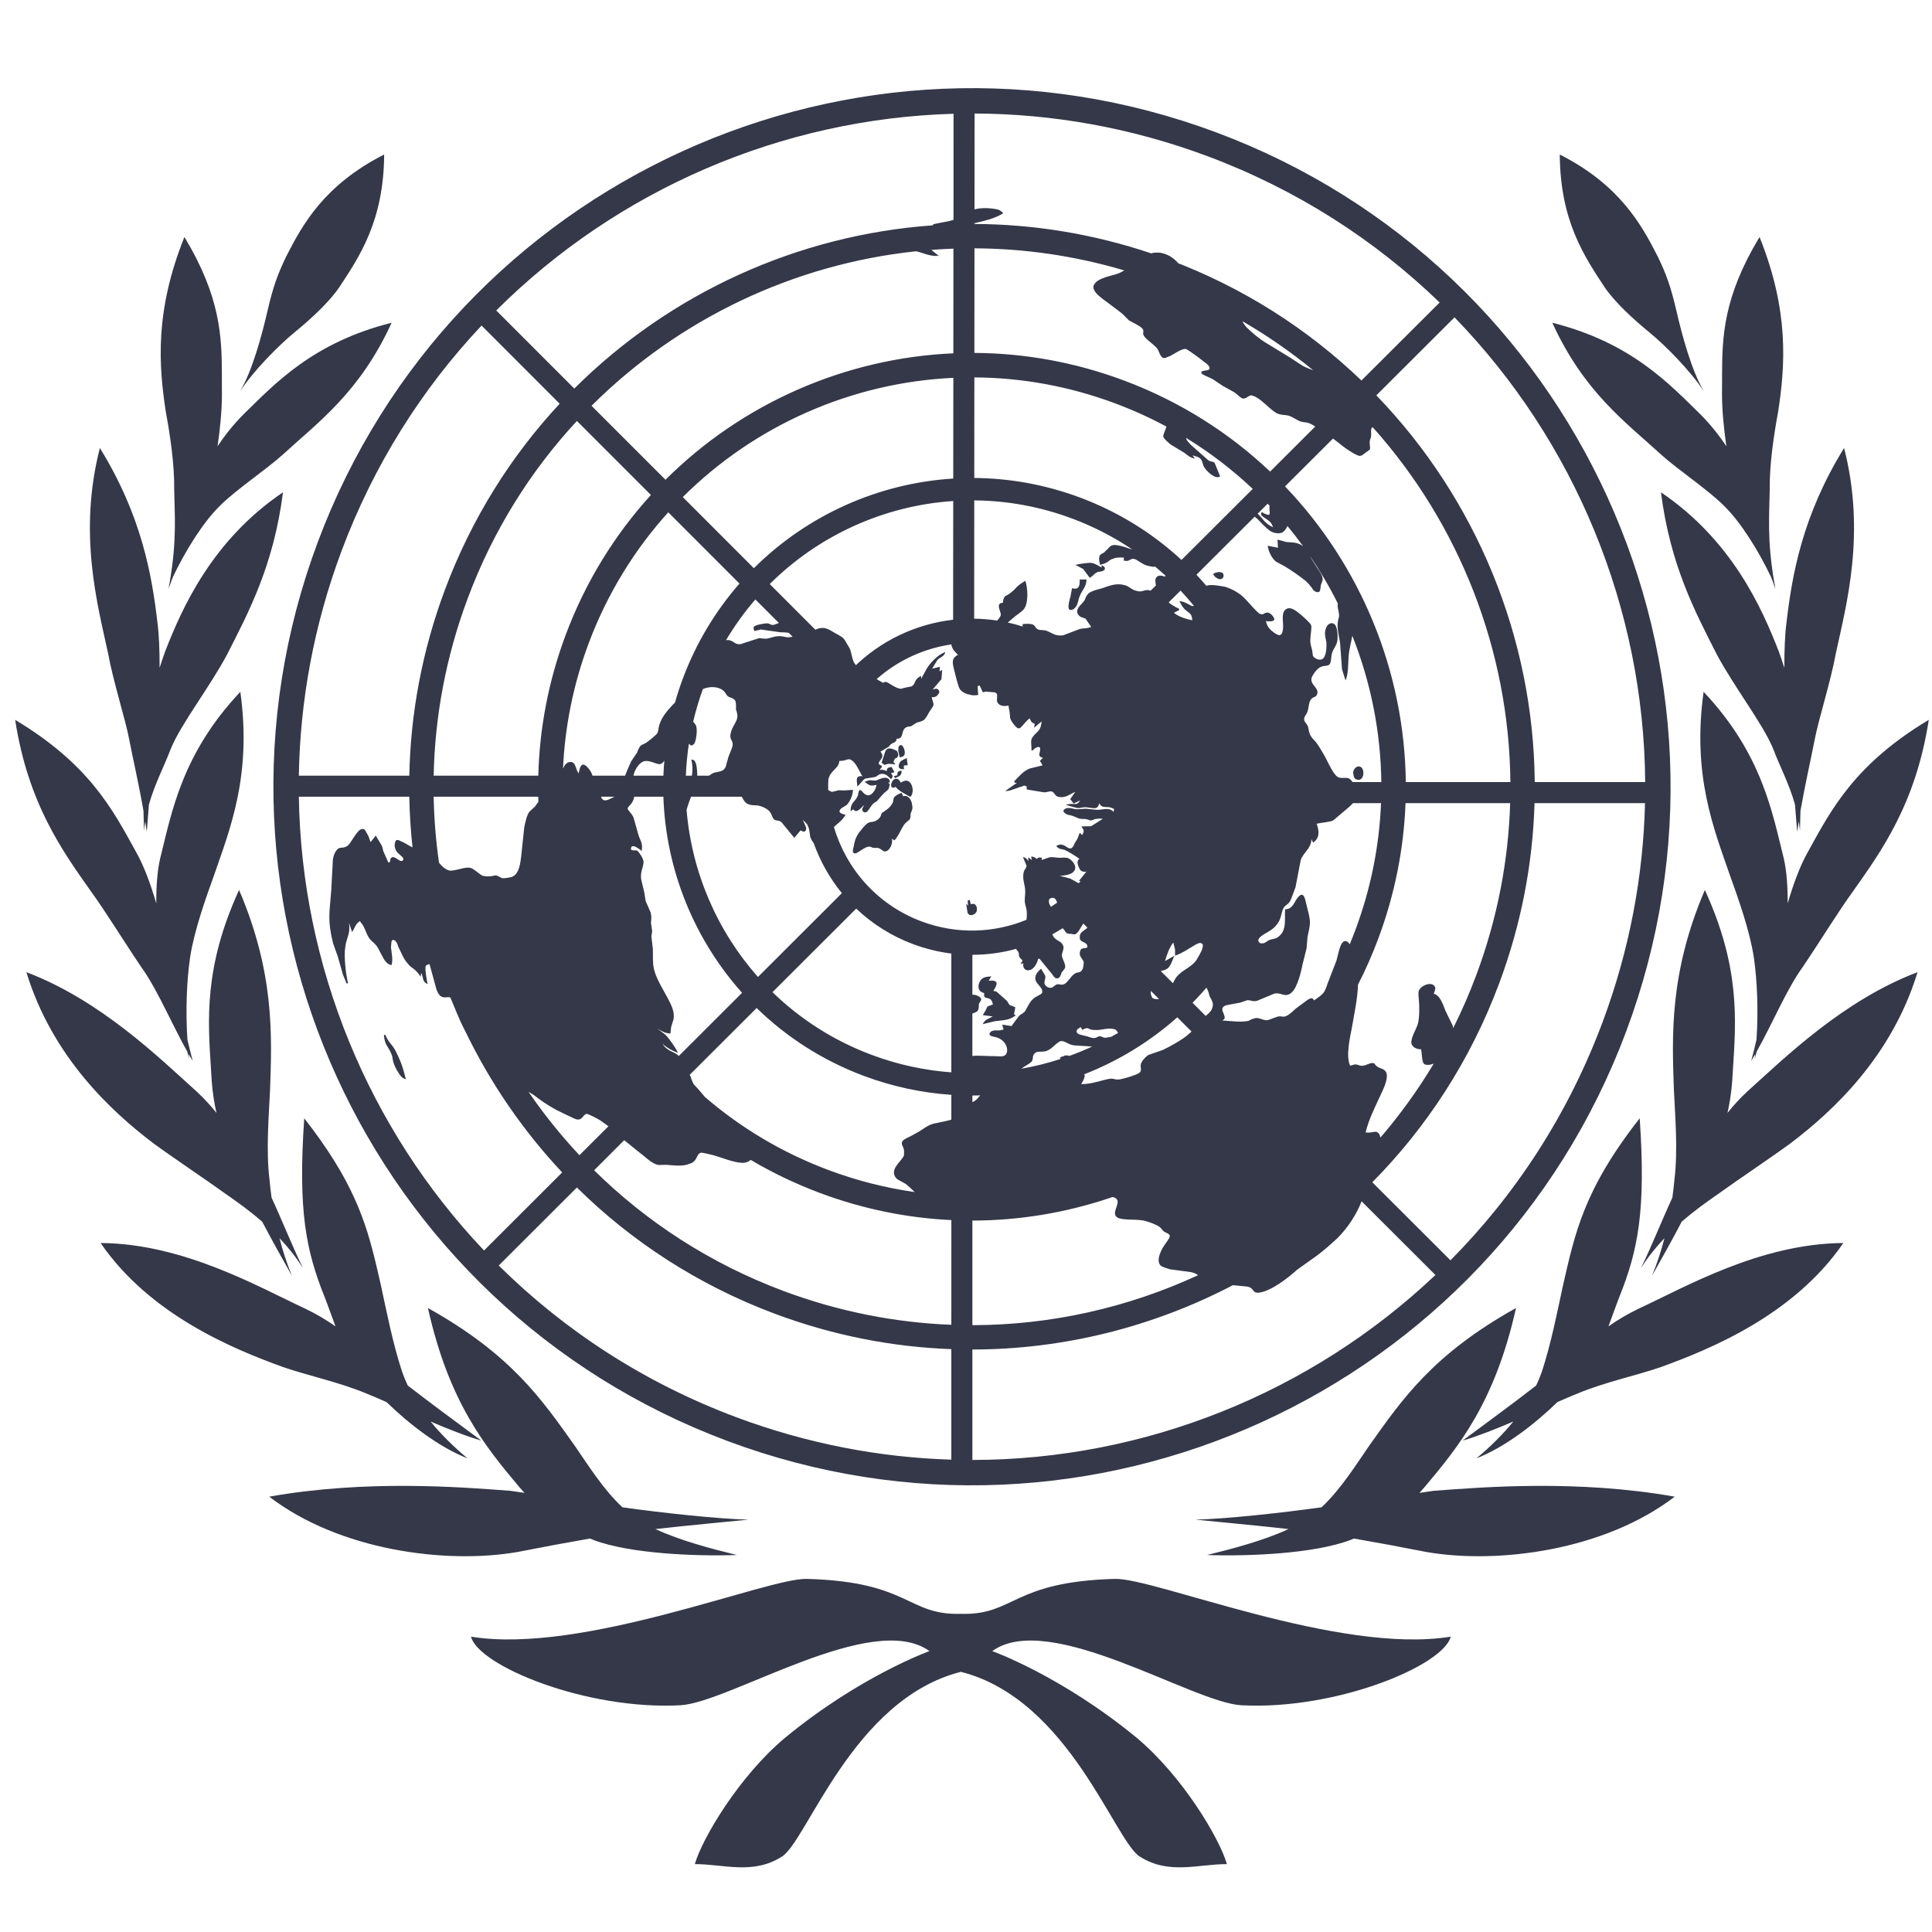 <svg xmlns="http://www.w3.org/2000/svg" xmlns:xlink="http://www.w3.org/1999/xlink" width="129px" height="129px" viewBox="0 0 129 129"><title>un-logo</title><g id="Complycube" stroke="none" stroke-width="1" fill="none" fill-rule="evenodd"><g id="Complycube---Feature" transform="translate(-216, -2406)" fill="#353848"><g id="Protection" transform="translate(80, 2275)"><g id="un-logo" transform="translate(108.843, 104.818)"><g transform="translate(28, 27)" id="Combined-Shape"><path d="M53.024,104.605 C59.952,104.791 59.71,107.059 63.353,106.936 L63.275,106.937 L63.276,106.936 L63.314,106.937 L63.353,106.936 L63.352,106.937 L63.486,106.941 C66.911,106.971 66.813,104.787 73.605,104.605 C76.271,104.538 88.574,109.679 96.023,108.462 C95.541,110.39 88.377,113.38 82.042,113.042 C78.771,112.866 69.218,106.673 65.409,109.426 C65.409,109.426 70.018,111.07 75.051,115.212 C78.141,117.796 80.595,121.961 81.078,123.648 C79.149,123.648 77.221,124.372 75.292,123.166 C73.61,122.205 70.568,112.644 63.315,110.811 C56.06,112.644 53.018,122.205 51.336,123.166 C49.408,124.372 47.479,123.648 45.551,123.648 C46.033,121.961 48.487,117.796 51.577,115.212 C56.61,111.07 61.219,109.426 61.219,109.426 C57.411,106.673 47.858,112.866 44.587,113.042 C38.252,113.38 31.088,110.39 30.606,108.462 C38.054,109.679 50.358,104.538 53.024,104.605 Z M100.381,86.519 C98.973,92.819 96.572,95.75 94.241,98.518 C94.139,98.636 94.036,98.751 93.933,98.863 C94.238,98.82 94.553,98.774 94.884,98.723 C98.227,98.473 104.481,97.967 110.978,99.114 C106.309,102.699 99.198,103.641 94.406,102.81 C92.642,102.464 91.222,102.199 89.56,101.91 L89.321,102.008 C86.912,102.926 82.47,103.108 79.752,103.01 C81.448,102.595 83.546,102.044 85.19,101.278 C84.823,101.236 84.448,101.195 84.071,101.155 L83.155,101.06 C81.484,100.889 79.892,100.741 78.976,100.648 C80.928,100.607 84.723,100.202 87.395,99.824 C88.68,98.63 89.703,96.977 90.609,95.668 C92.789,92.609 94.814,89.626 100.381,86.519 Z M27.73,86.519 C33.298,89.626 35.322,92.609 37.502,95.668 C38.408,96.977 39.431,98.63 40.718,99.825 C43.387,100.202 47.182,100.607 49.135,100.648 C47.847,100.779 45.223,101.018 42.921,101.278 C44.565,102.044 46.663,102.595 48.359,103.01 C45.642,103.107 41.199,102.926 38.79,102.008 C38.709,101.975 38.63,101.943 38.552,101.91 C36.89,102.199 35.47,102.464 33.706,102.81 C28.913,103.641 21.802,102.699 17.133,99.114 C23.631,97.967 29.884,98.473 33.227,98.723 C33.559,98.774 33.873,98.82 34.179,98.862 L34.108,98.786 L33.87,98.518 C31.539,95.75 29.138,92.819 27.73,86.519 Z M80.386,8.029 C104.498,17.044 116.754,43.929 107.741,68.042 C98.728,92.155 71.84,104.41 47.728,95.397 C23.615,86.384 11.36,59.497 20.373,35.384 C29.386,11.271 56.273,-0.984 80.386,8.029 Z M90.072,79.394 C89.715,80.303 89.155,81.146 88.46,81.853 C88.009,82.263 87.558,82.674 87.048,83.048 L87.048,83.048 L85.771,83.957 C85.154,84.511 83.982,85.446 83.144,85.5 C82.743,85.495 82.91,85.156 82.392,85.081 L82.392,85.081 L81.476,84.995 C76.159,87.775 70.193,89.283 64.083,89.29 L64.083,96.664 C75.606,96.652 86.7,92.176 95,84.314 Z M37.675,78.471 L32.458,83.681 C36.836,88.016 42.179,91.515 48.321,93.811 C53.052,95.579 57.893,96.498 62.678,96.643 L62.678,89.265 C58.752,89.122 54.783,88.355 50.902,86.905 C45.784,84.991 41.329,82.079 37.675,78.471 Z M19.471,73.851 C22.709,77.98 23.579,80.713 24.274,83.633 L24.403,84.183 C24.467,84.459 24.53,84.738 24.595,85.021 C24.967,86.744 25.397,88.937 26.013,90.798 C26.12,91.097 26.242,91.395 26.381,91.692 C28.037,92.979 29.977,94.391 31.294,95.37 C30.284,95.077 29.089,94.603 27.911,94.1 C28.569,94.911 29.38,95.727 30.371,96.556 C28.455,95.805 26.47,94.262 24.968,92.801 C24.446,92.57 23.981,92.369 23.601,92.22 C21.839,91.478 19.674,91.021 18.054,90.46 C14.78,89.273 9.172,86.993 5.875,82.178 C11.442,82.215 16.482,85.148 19.526,86.555 C20.297,86.926 20.934,87.305 21.559,87.745 C21.313,87.101 21.094,86.449 20.822,85.758 C19.594,82.685 19.045,80.046 19.471,73.851 Z M108.64,73.851 C109.066,80.046 108.517,82.685 107.289,85.758 C107.018,86.449 106.798,87.101 106.553,87.746 C107.177,87.305 107.815,86.926 108.585,86.555 C111.629,85.149 116.67,82.215 122.236,82.178 C118.939,86.993 113.331,89.273 110.057,90.46 C108.438,91.021 106.272,91.478 104.51,92.22 C104.13,92.369 103.665,92.57 103.145,92.799 C101.642,94.262 99.656,95.805 97.741,96.556 C98.731,95.727 99.542,94.911 100.2,94.099 C99.023,94.603 97.828,95.077 96.818,95.37 C98.135,94.391 100.075,92.979 101.73,91.691 C101.869,91.395 101.991,91.097 102.098,90.798 C102.714,88.937 103.144,86.744 103.516,85.021 C104.318,81.533 104.896,78.625 108.64,73.851 Z M73.436,79.108 L73.246,79.174 C70.318,80.156 67.226,80.676 64.083,80.68 L64.083,87.664 C69.335,87.657 74.475,86.492 79.154,84.327 C79.037,84.241 78.896,84.17 78.709,84.127 L78.709,84.127 L77.259,83.93 C77.098,83.87 76.779,83.797 76.648,83.679 C76.309,83.313 76.728,82.561 76.954,82.253 C77.024,82.137 77.296,81.821 77.262,81.679 C77.227,81.537 76.969,81.501 76.841,81.381 C76.712,81.262 76.689,81.168 76.57,81.098 C76.385,80.942 75.56,80.643 75.312,80.652 C74.949,80.593 74.062,80.659 73.768,80.478 C73.242,80.158 74.201,79.374 73.544,79.133 C73.506,79.122 73.47,79.114 73.436,79.108 Z M40.836,75.313 L38.826,77.321 C42.32,80.769 46.579,83.552 51.471,85.381 C55.164,86.761 58.942,87.495 62.678,87.638 L62.679,80.648 C59.755,80.509 56.803,79.921 53.915,78.841 C52.281,78.23 50.733,77.487 49.282,76.628 C49.147,76.75 48.953,76.831 48.721,76.826 C48.17,76.809 47.393,76.496 46.85,76.331 C46.64,76.283 46.156,76.148 45.957,76.148 C45.767,76.194 45.719,76.404 45.611,76.581 C45.54,76.697 45.422,76.829 45.235,76.874 C44.738,77.095 44.16,76.985 43.654,76.958 L43.654,76.958 L43.206,76.968 C42.756,76.975 42.277,76.442 41.913,76.182 L41.913,76.182 L40.836,75.313 Z M112.991,58.607 C115.35,63.749 115.075,67.308 114.869,70.524 L114.835,71.073 C114.829,71.163 114.824,71.254 114.819,71.345 C114.759,72.139 114.652,72.837 114.502,73.491 C114.89,73.004 115.308,72.543 115.831,72.056 C118.325,69.812 122.228,65.976 127.192,64.094 C125.466,69.762 121.488,73.418 118.711,75.52 C117.33,76.534 115.386,77.817 113.819,78.945 C113.095,79.447 112.267,80.04 111.444,80.755 C110.82,81.95 110.151,83.147 109.464,84.363 C109.81,83.517 110.081,82.676 110.293,81.857 C109.727,82.45 109.191,83.114 108.724,83.857 C109.437,82.396 110.109,80.685 110.821,79.149 C110.88,78.723 110.926,78.31 110.964,77.913 C111.196,75.977 111.008,73.739 110.924,71.979 C110.801,68.401 110.601,64.185 112.991,58.607 Z M15.12,58.607 C17.51,64.185 17.31,68.401 17.188,71.979 C17.104,73.739 16.915,75.977 17.148,77.913 C17.185,78.31 17.231,78.723 17.29,79.149 C18.002,80.685 18.674,82.396 19.387,83.857 C18.92,83.113 18.384,82.449 17.819,81.854 C18.03,82.676 18.301,83.517 18.647,84.363 C17.96,83.147 17.291,81.95 16.665,80.756 C15.844,80.04 15.016,79.447 14.292,78.945 C12.725,77.817 10.781,76.534 9.4,75.52 C6.623,73.418 2.646,69.762 0.919,64.094 C5.883,65.976 9.787,69.812 12.28,72.056 C12.804,72.543 13.221,73.004 13.611,73.489 C13.459,72.837 13.352,72.139 13.292,71.345 C13.287,71.254 13.282,71.163 13.276,71.072 L13.242,70.524 C13.037,67.308 12.761,63.749 15.12,58.607 Z M108.995,52.807 L101.618,52.807 C101.502,56.826 100.734,60.893 99.248,64.867 C97.33,69.999 94.407,74.464 90.786,78.123 L96.005,83.333 C100.349,78.951 103.855,73.6 106.154,67.449 C107.958,62.624 108.878,57.684 108.995,52.807 Z M26.486,52.378 L19.111,52.378 C19.284,63.681 23.747,74.528 31.476,82.677 L36.694,77.465 C34.062,74.662 31.889,71.483 30.234,68.056 C29.998,67.615 29.776,67.111 29.596,66.678 L29.596,66.678 L29.563,66.587 C29.449,66.323 29.337,66.057 29.229,65.79 C29.071,65.696 28.819,65.878 28.553,65.68 C28.424,65.561 28.319,65.337 28.272,65.147 L28.272,65.147 L27.836,63.553 C27.74,63.576 27.601,63.61 27.575,63.716 C27.516,63.881 27.663,64.696 27.71,64.887 C27.322,64.728 27.452,64.447 27.278,64.14 C27.278,64.14 27.242,64.399 27.242,64.399 C26.845,63.794 26.667,63.889 26.375,63.509 C26.105,63.225 25.942,62.766 25.756,62.411 C25.721,62.269 25.572,61.854 25.348,61.96 C25.263,62.028 25.287,62.324 25.261,62.429 C25.305,62.818 25.408,63.245 25.301,63.62 C24.889,63.57 24.715,63.065 24.54,62.755 C24.446,62.579 24.344,62.355 24.212,62.236 C24.072,62.069 23.968,62.046 23.816,61.833 C23.663,61.618 23.618,61.43 23.513,61.206 C23.397,60.934 23.337,60.897 23.186,60.684 C22.843,60.918 22.889,61.108 22.663,61.413 L22.663,61.413 L22.466,60.811 C22.556,61.59 22.295,61.752 22.209,62.423 C22.111,63.049 22.245,64.213 22.395,64.83 L22.395,64.83 L22.3,64.853 L22.056,64.259 L22.056,64.259 L22.034,64.182 C21.957,63.914 21.71,63.044 21.71,63.044 L21.71,63.044 L21.397,62.169 C21.006,60.565 21.162,60.178 21.277,58.597 C21.277,58.597 21.384,56.571 21.384,56.571 C21.421,56.312 21.541,55.985 21.754,55.831 C21.932,55.74 22.155,55.836 22.404,55.625 C22.605,55.425 22.797,54.978 23.118,54.651 C23.281,54.508 23.472,54.462 23.578,54.689 L23.578,54.689 L23.752,54.996 L23.901,55.411 L24.246,54.974 L24.666,55.673 L24.747,56.005 L25.084,56.771 L25.178,56.748 C25.215,56.691 25.203,56.643 25.226,56.538 C25.429,56.137 25.848,56.835 26.05,56.635 C26.169,56.507 25.981,56.354 25.924,56.317 C25.665,56.079 25.548,56.008 25.504,55.619 C25.527,55.514 25.529,55.312 25.623,55.289 C25.705,55.221 25.881,55.325 25.941,55.362 C26.142,55.425 26.466,55.651 26.702,55.764 C26.579,54.643 26.507,53.513 26.486,52.378 Z M49.678,66.487 L45.207,70.95 L45.27,71.062 C45.298,71.181 45.39,71.422 45.462,71.548 L45.502,71.608 L45.769,71.892 L46.225,72.428 C48.604,74.477 51.378,76.148 54.489,77.311 C56.382,78.018 58.304,78.502 60.226,78.775 C60.028,78.578 59.829,78.383 59.615,78.223 C59.206,77.973 59.003,77.971 58.878,77.653 C58.703,77.145 59.307,76.748 59.511,76.35 C59.522,76.197 59.536,76.043 59.501,75.901 C59.467,75.759 59.327,75.594 59.386,75.429 C59.446,75.265 59.811,75.124 59.99,75.03 L59.99,75.03 L60.476,74.764 C60.913,74.507 61.151,74.248 61.679,74.17 C61.918,74.112 62.543,74.011 62.719,73.917 L62.678,73.933 L62.678,72.284 C60.728,72.153 58.764,71.74 56.839,71.021 C54.076,69.988 51.664,68.423 49.678,66.487 Z M34.449,72.087 L34.525,72.199 C35.526,73.646 36.635,75.023 37.847,76.316 L39.784,74.382 C39.67,74.295 39.505,74.178 39.227,73.984 C39.05,73.876 38.476,73.568 38.322,73.554 C38.041,73.623 38.048,74.072 37.556,73.891 L37.556,73.891 L36.992,73.628 L36.309,73.295 C35.734,72.984 35.253,72.653 34.76,72.27 C34.668,72.215 34.561,72.153 34.449,72.087 Z M99.991,52.807 L93.004,52.807 C92.89,55.824 92.299,58.873 91.185,61.854 C90.788,62.917 90.334,63.943 89.83,64.929 C89.803,65.874 89.587,66.826 89.43,67.762 C89.296,68.445 89.004,69.716 89.307,70.344 C89.449,70.309 89.627,70.214 89.793,70.276 C89.898,70.299 90.015,70.373 90.157,70.338 C90.355,70.338 90.653,70.115 90.864,70.166 C90.969,70.189 90.947,70.296 91.123,70.401 C91.311,70.557 91.7,70.51 91.755,70.948 C91.799,71.337 91.502,71.96 91.336,72.302 C90.976,73.087 90.536,73.946 90.342,74.794 C90.754,74.844 90.873,74.713 91.084,74.764 C91.224,74.825 91.308,74.979 91.327,75.14 C92.638,73.615 93.831,71.966 94.887,70.202 C94.685,70.282 94.345,70.343 94.223,70.197 C94.095,70.077 94.099,69.478 94.042,69.242 C93.794,69.251 93.464,69.133 93.395,68.849 C93.352,68.459 93.719,67.918 93.827,67.543 C93.937,67.168 93.94,66.367 93.896,65.974 C93.895,65.776 93.815,65.446 93.923,65.27 C94.138,64.916 94.836,64.695 94.985,65.11 C95.02,65.252 94.912,65.429 94.89,65.534 C95.313,65.629 95.519,66.28 95.66,66.646 L95.66,66.646 L96.16,67.676 C96.173,67.728 96.182,67.78 96.187,67.831 C96.756,66.694 97.27,65.516 97.725,64.298 C99.14,60.512 99.875,56.637 99.991,52.807 Z M64.612,72.319 L64.543,72.324 C64.39,72.327 64.237,72.329 64.083,72.33 L64.084,72.775 C64.136,72.75 64.183,72.725 64.224,72.699 C64.416,72.579 64.493,72.43 64.612,72.319 Z M77.766,67.108 C75.93,68.74 73.822,70.024 71.553,70.911 C71.574,70.954 71.592,70.993 71.578,71.059 C71.564,71.213 71.419,71.447 71.349,71.566 C71.903,71.582 72.46,71.395 72.976,71.269 C73.545,71.131 73.425,71.259 73.827,71.264 C74.073,71.252 75.008,70.976 75.22,70.822 C75.433,70.671 75.282,70.458 75.329,70.245 C75.378,70.035 75.615,69.775 75.828,69.624 L75.828,69.624 L76.796,69.289 C77.245,69.081 78.215,68.543 78.536,68.216 C78.601,68.174 78.659,68.119 78.714,68.056 L77.766,67.108 Z M24.883,68.273 C25.115,68.818 25.268,68.829 25.525,69.269 C25.898,69.979 26.061,70.438 26.256,71.239 C25.938,71.169 25.822,70.897 25.658,70.636 C25.308,70.02 25.427,69.892 25.299,69.574 C25.055,68.983 24.867,69.029 24.788,68.296 L24.788,68.296 Z M56.326,59.849 L50.736,65.429 C52.576,67.218 54.807,68.663 57.363,69.618 C59.115,70.273 60.902,70.654 62.678,70.783 L62.678,62.851 C61.824,62.744 60.969,62.537 60.127,62.223 C58.668,61.678 57.388,60.86 56.326,59.849 Z M70.056,68.695 L69.951,68.705 C69.681,68.819 69.418,69.184 69.146,69.302 C68.839,69.475 68.558,69.346 68.333,69.448 C68.027,69.622 68.19,69.883 68.034,70.072 C67.87,70.234 67.566,70.365 67.355,70.541 C68.245,70.386 69.118,70.167 69.971,69.889 L69.924,69.813 C70.005,69.742 70.099,69.719 70.193,69.697 C70.229,69.636 70.335,69.662 70.383,69.65 C70.452,69.652 70.507,69.666 70.55,69.688 C71.069,69.502 71.581,69.291 72.083,69.059 L70.87,68.981 C70.458,68.931 70.236,68.636 69.951,68.705 Z M15.204,45.374 C15.981,50.962 14.518,54.519 13.449,57.623 C12.9,59.142 12.118,61.334 11.851,63.103 C11.625,64.638 11.542,66.67 11.672,68.61 C11.786,69.086 11.903,69.557 12.025,70.02 L11.755,69.561 L11.792,69.892 C11.749,69.725 11.705,69.558 11.66,69.39 C11.34,68.823 11.039,68.237 10.746,67.654 L10.268,66.699 C9.714,65.595 9.168,64.547 8.558,63.709 C8.215,63.203 7.84,62.628 7.457,62.037 L6.88,61.146 C6.302,60.256 5.733,59.39 5.253,58.73 C3.34,56.021 1.038,52.857 0.169,47.246 C5.096,50.202 6.667,53.202 8.202,55.996 C8.753,56.944 9.222,58.235 9.592,59.503 C9.583,58.419 9.657,57.334 9.849,56.51 C10.617,53.444 11.289,49.53 15.204,45.374 Z M112.907,45.374 C116.822,49.53 117.494,53.444 118.262,56.51 C118.454,57.334 118.528,58.419 118.519,59.503 C118.889,58.235 119.359,56.944 119.909,55.996 C121.444,53.202 123.015,50.202 127.942,47.246 C127.073,52.857 124.772,56.021 122.859,58.73 C122.378,59.39 121.809,60.256 121.231,61.146 L120.654,62.037 C120.271,62.628 119.896,63.203 119.553,63.709 C118.452,65.222 117.561,67.417 116.454,69.388 C116.407,69.556 116.363,69.724 116.319,69.892 L116.356,69.561 L116.086,70.02 C116.208,69.557 116.325,69.087 116.438,68.612 C116.569,66.671 116.486,64.638 116.26,63.103 C115.993,61.334 115.212,59.142 114.663,57.623 C113.593,54.519 112.13,50.962 112.907,45.374 Z M71.493,60.847 C71.321,61.077 71.159,61.465 70.964,61.557 C70.87,61.58 70.762,61.555 70.656,61.53 C70.563,61.553 70.503,61.519 70.398,61.494 C70.281,61.423 70.247,61.281 70.116,61.162 C70.115,61.161 70.113,61.159 70.112,61.157 C69.889,61.302 69.659,61.438 69.425,61.565 C69.467,61.683 69.529,61.788 69.64,61.88 C69.828,62.033 70.087,62.069 70.168,62.401 C70.18,62.648 70.06,62.776 70.058,62.975 C70.067,63.226 70.35,63.557 70.265,63.827 C70.194,63.944 70.112,64.015 70.038,64.132 C69.979,64.297 69.931,64.507 69.73,64.508 C69.531,64.506 69.473,64.27 69.345,64.151 L69.345,64.151 L68.561,63.192 L68.465,63.216 C68.428,63.474 68.216,63.827 67.989,63.93 C67.671,64.059 67.426,63.869 67.484,63.503 L67.484,63.503 L67.297,63.548 L67.439,63.315 C67.054,62.958 67.264,63.006 67.15,62.736 C67.102,62.679 67.034,62.628 67.009,62.538 C66.064,62.797 65.08,62.933 64.083,62.936 L64.083,65.603 C64.346,65.579 64.671,65.748 64.678,65.937 L64.678,65.937 L64.534,66.174 C64.474,66.339 64.568,66.514 64.413,66.702 C64.349,66.757 64.224,66.811 64.083,66.856 L64.081,69.688 C64.519,69.642 65.21,69.712 65.646,69.702 C65.845,69.705 66.163,69.778 66.316,69.59 C66.543,69.286 66.333,68.636 65.688,68.444 C65.583,68.418 65.17,68.368 65.229,68.203 C65.277,67.993 65.573,67.969 65.726,67.983 C65.925,67.983 65.925,67.983 66.16,67.925 L66.16,67.925 L66.08,67.596 C66.08,67.596 66.706,67.693 66.706,67.693 C66.743,67.636 66.743,67.636 66.777,67.577 L66.777,67.577 L67.193,67.024 C67.312,66.896 67.454,66.861 67.573,66.733 C67.655,66.662 67.87,66.11 68.119,65.899 C68.32,65.7 68.604,65.631 68.724,65.502 C68.853,65.221 68.503,65.005 68.326,64.7 C68.189,64.333 68.424,64.074 68.673,63.863 L68.673,63.863 L68.931,64.303 C69.048,64.572 68.704,64.806 69.066,65.07 C69.419,65.282 69.541,64.955 69.728,64.909 C69.87,64.874 70.047,64.982 70.222,64.888 C70.446,64.782 70.65,64.384 70.863,64.232 C71.113,64.021 71.312,64.222 71.467,63.836 C71.481,63.682 71.54,63.517 71.506,63.375 C71.4,63.151 71.166,63.006 71.285,62.677 C71.358,62.361 71.771,62.609 71.759,62.363 C71.727,62.022 71.207,62.148 71.257,61.736 C71.233,61.441 71.554,61.311 71.718,61.172 C71.729,61.156 71.741,61.136 71.755,61.114 Z M43.451,52.377 L41.507,52.378 C41.482,52.508 41.437,52.637 41.364,52.759 C41.219,52.993 41.077,53.028 41.066,53.181 C41.101,53.323 41.334,53.465 41.463,53.785 L41.463,53.785 L41.807,55.001 C41.958,55.412 42.076,55.486 42.003,56.003 C41.872,55.885 41.382,55.505 41.298,55.775 C41.213,56.045 41.531,55.92 41.696,55.979 C41.813,56.05 42.13,56.523 42.127,56.722 C42.125,57.123 41.854,57.442 41.992,58.007 L41.992,58.007 L42.175,58.762 C42.175,58.762 42.265,59.339 42.265,59.339 L42.265,59.339 L42.602,60.108 C42.672,60.392 42.646,60.498 42.622,60.805 L42.622,60.805 L42.7,61.336 C42.7,61.534 42.626,61.652 42.661,61.794 L42.661,61.794 L42.751,62.572 C42.761,63.021 42.723,63.482 42.826,63.905 C43.067,64.896 43.98,65.976 44.13,66.788 C44.197,67.274 44.066,67.354 43.967,67.778 L43.967,67.778 L43.92,68.19 C43.565,68.177 43.331,68.032 43.038,67.854 L43.038,67.854 L43.588,68.271 C43.859,68.554 44.244,69.113 44.43,69.468 C44.111,69.395 43.642,69.109 43.385,68.871 C43.782,69.475 44.253,69.36 44.558,69.786 L44.479,69.692 L48.706,65.472 C45.492,61.878 43.611,57.23 43.451,52.377 Z M71.324,67.769 C71.279,67.78 71.23,67.792 71.194,67.852 C71.1,67.875 71.067,67.934 71.041,68.04 C71.05,68.287 71.451,68.289 71.615,68.348 C71.769,68.362 71.946,68.469 72.1,68.483 C72.31,68.531 72.429,68.403 72.571,68.368 C72.724,68.379 72.795,68.461 72.946,68.476 C73.106,68.464 73.228,68.417 73.347,68.414 C73.506,68.329 73.662,68.239 73.817,68.147 C73.714,68.018 73.699,67.918 73.504,67.888 C73.081,67.793 72.632,68.001 72.22,67.951 C71.771,67.961 71.904,67.679 71.419,67.948 L71.419,67.948 Z M65.347,64.375 L65.169,64.668 L65.416,64.656 C65.922,64.683 65.625,65.108 65.483,65.341 L65.483,65.341 L65.693,65.389 L66.397,66.018 C66.397,66.018 66.415,66.047 66.439,66.085 L66.518,66.211 C66.542,66.25 66.56,66.279 66.56,66.279 L66.56,66.279 L66.95,66.434 L66.863,66.906 L66.979,66.977 C66.52,67.339 66.108,67.288 65.577,67.37 L65.577,67.37 L64.773,67.565 C64.94,67.224 65.142,67.226 65.448,67.049 C65.448,67.049 64.777,66.963 64.777,66.963 L64.777,66.963 L64.955,66.67 L65.088,66.388 L65.454,66.247 C65.42,66.108 65.386,65.966 65.266,65.893 C65.078,65.74 64.831,65.951 64.87,65.49 C64.446,65.395 64.4,65.006 64.615,64.653 C64.804,64.405 65.051,64.396 65.347,64.375 L65.347,64.375 Z M91.368,52.807 L89.497,52.808 C89.385,52.931 89.264,53.042 89.167,53.124 L89.167,53.124 L88.171,53.965 C87.947,54.071 87.355,54.113 87.071,54.182 C87.235,54.645 87.302,55.128 86.831,55.441 L86.831,55.441 L86.725,55.217 C86.684,55.877 86.224,56.04 86.01,56.591 L86.01,56.591 L85.657,58.428 C85.561,58.653 85.392,59.194 85.284,59.37 C85.142,59.603 84.989,59.593 84.848,59.826 C84.715,60.108 84.724,60.355 84.557,60.697 C84.271,61.166 84.047,61.272 83.611,61.529 C83.48,61.609 83.174,61.786 83.171,61.985 C83.206,62.127 83.322,62.198 83.464,62.163 C83.57,62.189 83.736,62.046 83.867,61.966 C84.091,61.86 84.35,61.896 84.552,61.7 C85.096,61.266 84.912,60.511 84.964,59.897 C85.459,59.878 85.52,59.511 85.78,59.147 C86.126,58.714 86.244,58.986 86.336,59.364 L86.336,59.364 L86.554,60.262 C86.704,60.875 86.571,61.157 86.461,61.734 L86.461,61.734 L86.398,62.499 L86.119,63.616 C86.033,64.089 85.78,65.101 85.414,65.44 C84.964,65.851 84.707,65.414 84.232,65.529 C84.232,65.529 83.1,66.003 83.1,66.003 C82.767,66.084 82.687,65.953 82.44,65.965 L82.44,65.965 L81.977,66.126 L81.165,66.276 L80.975,66.322 C80.526,66.531 80.962,66.873 80.923,67.135 C80.946,67.229 80.852,67.252 80.77,67.32 C81.276,67.347 82.052,67.459 82.526,67.343 C82.657,67.26 82.927,67.147 83.08,67.157 C83.13,67.158 83.183,67.167 83.236,67.181 L83.561,67.281 L83.561,67.281 L83.717,67.303 C83.868,67.318 84.177,67.143 84.365,67.098 C84.637,66.98 84.765,67.099 84.956,67.053 C85.191,66.995 85.512,66.668 85.678,66.525 L85.678,66.525 L86.481,65.929 C86.66,65.838 86.791,65.755 86.893,65.979 C87.109,65.827 87.367,65.665 87.523,65.477 C87.713,65.229 87.774,64.865 87.904,64.584 L87.904,64.584 L88.395,63.312 C88.48,63.042 88.617,62.16 88.886,62.043 C89.066,61.952 89.205,62.116 89.288,62.246 L89.279,62.233 C89.409,61.92 89.534,61.603 89.654,61.283 C90.698,58.49 91.255,55.634 91.368,52.807 Z M79.707,65.131 L79.46,65.417 C79.24,65.664 79.015,65.905 78.785,66.139 L79.66,67.014 C79.932,66.802 80.173,66.572 80.138,66.174 C80.104,66.032 80.013,65.856 79.93,65.725 C79.896,65.586 79.825,65.296 79.707,65.131 Z M75.997,65.343 L75.996,65.383 C75.982,65.534 76.016,65.676 76.099,65.807 C76.227,65.926 76.418,65.879 76.571,65.893 L76.548,65.892 L75.997,65.343 Z M77.501,62.114 C77.264,62.373 77.024,63.03 76.951,63.349 C76.951,63.349 77.323,63.138 77.489,63.044 L77.567,63 C77.47,63.222 77.301,63.763 77.077,63.869 C76.995,63.94 76.76,63.997 76.618,64.032 L76.661,64.02 L77.474,64.832 C77.511,64.754 77.549,64.675 77.595,64.593 L77.71,64.416 C78.138,63.911 78.706,63.773 79.037,63.292 C79.144,63.116 79.396,62.705 79.444,62.492 C79.466,62.387 79.528,62.222 79.364,62.163 C79.246,62.089 78.986,62.255 78.855,62.335 C78.418,62.591 78.12,62.814 77.615,62.989 L77.615,62.989 L77.617,62.588 Z M48.688,52.378 L45.302,52.377 C45.222,52.584 45.142,52.791 45.073,53.006 C45.044,53.087 45.021,53.17 45,53.253 C45.338,57.391 47.022,61.319 49.767,64.414 L55.37,58.818 C54.556,57.819 53.92,56.689 53.489,55.482 C53.398,55.366 53.323,55.243 53.301,55.154 C53.229,55.069 53.254,54.964 53.232,54.87 C53.173,54.433 53.116,54.197 52.751,53.937 C52.834,54.067 52.951,54.336 52.986,54.478 C52.996,54.729 52.805,54.775 52.62,54.619 L52.62,54.619 L52.192,55.123 L51.336,54.08 C51.149,53.927 51.018,54.007 50.845,53.902 C50.645,53.701 50.729,53.427 50.317,53.179 C50.14,53.071 49.975,53.012 49.765,52.964 C49.457,52.937 49.27,52.982 48.977,52.804 C48.873,52.715 48.78,52.557 48.688,52.378 Z M62.684,42.209 C60.828,42.481 59.088,43.288 57.687,44.528 L58.124,44.777 C58.291,44.637 58.419,44.753 58.595,44.86 C58.832,45.004 59.125,45.183 59.373,45.174 C59.242,45.162 59.906,45.031 60.027,45.011 L60.034,45.01 L60.116,44.941 C60.264,44.816 60.223,44.573 60.54,44.374 L60.66,44.31 L60.661,44.508 L61.043,43.816 C61.291,43.404 61.813,42.877 62.276,42.716 C62.202,43.031 61.953,43.044 61.752,43.244 L61.752,43.244 L61.395,43.83 L61.915,43.703 C61.915,43.703 61.912,43.737 61.908,43.783 L61.897,43.931 C61.893,43.976 61.89,44.01 61.89,44.01 L61.89,44.01 L62.066,43.916 L62.017,44.53 L61.432,45.22 L61.668,45.162 C61.882,45.213 61.928,45.4 61.808,45.528 C61.701,45.705 61.559,45.739 61.361,45.74 C61.418,45.975 61.501,46.106 61.487,46.259 C61.462,46.365 61.309,46.552 61.235,46.67 C61.13,46.846 60.997,47.128 60.833,47.267 C60.654,47.362 60.561,47.384 60.37,47.431 C60.242,47.51 60.112,47.593 59.982,47.676 C59.885,47.699 59.734,47.685 59.649,47.757 C59.294,47.942 59.541,48.532 59.032,48.506 C58.973,48.869 58.725,48.68 58.51,49.033 C58.51,49.033 57.943,49.373 57.943,49.373 C58.014,49.454 58.082,49.537 58.072,49.69 C58.032,49.949 57.584,50.158 58.019,50.305 L58.019,50.305 L58.042,50.398 L57.889,50.586 C58.136,50.574 58.136,50.574 58.358,50.67 C58.397,50.411 58.455,50.448 58.69,50.391 L58.69,50.391 L58.879,50.745 L58.643,50.803 C58.783,50.967 58.805,51.061 58.639,51.204 C58.427,50.954 58.183,50.764 57.864,50.89 C57.734,50.973 57.697,51.033 57.555,51.067 L57.555,51.067 L56.93,51.168 C56.752,51.263 56.573,51.556 56.409,51.696 C56.377,51.354 56.225,50.94 56.742,51.013 C56.509,50.673 56.29,49.973 55.867,49.878 C55.665,49.876 55.594,49.993 55.193,49.991 C55.192,50.391 54.826,50.532 54.61,50.882 C54.527,50.973 54.525,51.092 54.47,51.188 C54.454,51.437 54.45,51.687 54.456,51.935 L54.696,52.061 L55.17,51.946 L55.523,51.962 C55.523,51.962 56.111,51.919 56.111,51.919 C56.097,52.271 55.943,52.66 55.704,52.917 C55.54,53.056 55.256,53.125 55.208,53.339 C55.194,53.492 55.513,53.565 55.618,53.588 C55.362,54.012 55.046,54.193 54.838,54.4 C55.66,57.207 57.747,59.606 60.694,60.707 C63.05,61.587 65.534,61.483 67.692,60.599 C67.707,60.495 67.717,60.403 67.717,60.344 C67.745,59.838 67.613,59.72 67.581,59.379 C67.571,58.93 67.679,58.753 67.541,58.188 C67.472,57.904 67.406,57.421 67.643,57.161 C67.643,57.161 67.646,57.155 67.65,57.144 L67.682,57.056 C67.694,57.025 67.703,56.999 67.703,56.999 L67.703,56.999 L67.459,56.406 C67.67,56.457 67.681,56.502 67.821,56.67 L67.821,56.67 L67.812,56.422 L68.06,56.612 L68.003,56.376 C68.201,56.376 68.213,56.424 68.389,56.531 C68.509,56.403 68.565,56.437 68.719,56.451 L68.719,56.451 L68.708,56.604 L69.213,56.43 C69.403,56.384 69.722,56.457 69.921,56.459 C70.168,56.447 70.31,56.413 70.535,56.508 C70.885,56.724 71.142,57.161 70.765,57.454 C70.552,57.605 70.163,57.649 69.916,57.661 L69.916,57.661 L70.61,57.841 L71.179,58.156 C71.223,58.107 71.266,58.058 71.309,58.009 C71.275,58.008 71.238,58.005 71.196,57.999 L71.196,57.999 L71.697,57.378 C71.555,57.412 71.45,57.387 71.33,57.317 C71.202,57.197 71.05,56.783 71.124,56.666 C71.146,56.561 71.195,56.549 71.243,56.538 C71.055,56.382 70.465,56.026 70.244,55.929 C69.973,55.845 69.888,55.917 69.68,55.667 C69.904,55.561 69.998,55.538 70.223,55.634 C70.339,55.705 70.528,55.86 70.667,55.826 C70.763,55.803 70.871,55.626 70.893,55.522 L70.893,55.522 L71.072,55.229 C71.098,55.184 71.117,55.145 71.132,55.109 L71.203,54.901 L71.203,54.901 L71.264,54.782 L71.403,54.946 C71.584,54.652 71.524,54.616 71.362,54.358 C71.362,54.358 72.01,54.35 72.01,54.35 L72.01,54.35 L72.79,53.859 C72.685,53.834 72.483,53.835 72.39,53.858 C72.19,53.855 72.165,53.96 71.963,53.961 L71.963,53.961 L71.693,53.877 C71.434,53.837 71.352,53.909 71.071,53.779 C70.564,53.55 70.692,53.669 70.365,53.55 C70.305,53.514 70.189,53.443 70.165,53.346 C70.142,53.252 70.273,53.173 70.367,53.15 C70.651,53.081 70.836,53.234 71.132,53.213 L71.132,53.213 L71.674,53.18 C71.674,53.18 72.393,53.255 72.393,53.255 C72.745,53.268 73.149,53.071 73.465,53.343 C73.482,53.359 73.498,53.375 73.514,53.392 C73.523,53.328 73.534,53.264 73.544,53.199 C73.4,53.122 73.241,53.072 73.149,53.071 C72.996,53.06 72.902,53.083 72.736,53.021 C72.677,52.987 72.608,52.902 72.537,52.82 C72.508,53.174 72.272,53.164 72.025,53.128 L71.877,53.106 L71.877,53.106 L71.804,53.098 C71.44,53.036 71.322,53.167 71.063,53.128 C70.955,53.106 70.474,52.973 70.31,52.914 C70.971,52.753 70.991,53.046 71.289,52.624 L71.289,52.624 L70.84,52.833 L70.618,52.538 L70.952,52.057 C70.631,52.183 70.348,52.453 69.936,52.403 C69.58,52.391 69.62,52.131 69.395,52.036 C69.229,51.974 69.065,52.116 68.806,52.077 L68.806,52.077 L67.712,51.895 L67.711,51.693 L67.546,51.634 C67.274,51.752 67.31,51.692 67.086,51.797 C66.851,51.855 66.541,52.029 66.283,51.993 L66.283,51.993 L67.054,51.453 L66.901,51.443 L66.878,51.349 C67.198,51.018 67.507,50.645 67.918,50.494 L67.918,50.494 L68.77,50.286 L68.593,49.98 L68.798,49.78 C68.689,49.756 68.584,49.73 68.55,49.591 C68.526,49.494 68.789,48.931 68.375,49.083 L68.375,49.083 L68.244,49.163 L68.08,49.305 L68.02,49.269 C68.059,49.009 67.954,48.785 68.038,48.515 C68.312,47.997 68.642,48.115 68.705,47.351 L68.705,47.351 L68.206,47.773 L68.246,47.514 C68.021,47.418 68.009,47.37 67.903,47.146 C67.609,47.368 67.359,47.778 67.217,47.812 C67.075,47.847 66.924,47.634 66.853,47.552 C66.491,47.09 66.633,47.055 66.575,46.819 C66.563,46.573 66.541,46.677 66.494,46.289 C66.213,46.357 65.858,46.344 65.732,46.026 C65.698,45.884 65.779,45.611 65.7,45.483 C65.639,45.447 65.639,45.447 65.582,45.41 C65.582,45.41 64.969,45.361 64.969,45.361 L64.969,45.361 L64.781,45.406 L64.57,44.958 L64.431,44.992 L64.472,45.581 C64.33,45.615 64.083,45.627 63.917,45.565 C63.659,45.529 63.317,45.362 63.215,45.138 C63.12,44.959 62.913,44.11 62.856,43.874 C62.752,43.448 62.672,43.119 63.124,42.91 L63.124,42.91 L62.852,42.624 C62.788,42.523 62.676,42.345 62.684,42.209 Z M63.907,59.274 L63.975,59.555 C64.069,59.533 64.114,59.522 64.223,59.546 C64.279,59.581 64.351,59.666 64.374,59.759 C64.397,59.853 64.395,60.055 64.312,60.123 C64.242,60.243 63.887,60.428 63.758,60.111 L63.758,60.111 L63.668,59.531 C63.668,59.531 63.797,59.65 63.797,59.65 L63.797,59.65 L63.765,59.309 L63.907,59.274 Z M69.744,59.449 C69.68,59.248 69.568,59.057 69.328,59.152 C69.186,59.186 69.173,59.34 69.207,59.482 C69.228,59.569 69.279,59.647 69.329,59.736 C69.46,59.652 69.588,59.564 69.713,59.472 Z M35.097,52.378 L28.112,52.377 C28.141,53.86 28.261,55.332 28.47,56.786 C28.681,57.048 28.935,57.276 29.218,57.317 C29.416,57.317 29.749,57.236 29.985,57.178 C30.172,57.133 30.362,57.086 30.576,57.134 C30.786,57.185 31.114,57.505 31.35,57.646 C31.726,57.756 32.104,57.664 32.246,57.63 C32.399,57.641 32.527,57.76 32.692,57.819 C32.846,57.833 33.28,57.778 33.411,57.695 C33.814,57.498 33.9,56.827 33.95,56.415 L33.95,56.415 L34.163,54.41 C34.233,54.092 34.321,53.623 34.51,53.375 L34.51,53.375 L34.879,53.036 L35.107,52.713 C35.103,52.601 35.1,52.489 35.097,52.378 Z M59.362,52.126 L59.469,52.353 C59.789,52.223 60.031,52.612 60.055,52.908 C60.136,53.24 60.005,53.32 59.958,53.533 C59.944,53.687 59.967,53.781 59.896,53.897 C59.777,54.025 59.635,54.06 59.456,54.353 C59.242,54.706 59.194,54.919 58.885,55.292 L58.885,55.292 L58.709,55.188 C58.743,55.327 58.718,55.435 58.696,55.54 C58.645,55.754 58.433,56.104 58.162,56.019 C58.043,55.949 57.915,55.83 57.81,55.807 C57.704,55.781 57.608,55.805 57.457,55.79 C57.349,55.769 57.28,55.683 57.138,55.718 C56.985,55.707 56.605,55.998 56.429,56.092 C56.344,56.164 56.205,56.198 56.133,56.113 C56.062,56.031 56.124,55.865 56.147,55.761 C56.209,55.397 56.256,55.183 56.471,54.83 C56.627,54.645 56.924,54.22 57.148,54.115 C57.324,54.024 57.549,54.119 57.832,53.849 C58.034,53.649 57.954,53.521 58.082,53.439 C58.167,53.367 58.522,53.182 58.7,52.889 C58.853,52.701 58.762,52.525 58.88,52.393 C58.999,52.265 59.223,52.159 59.362,52.126 L59.362,52.126 Z M5.825,29.095 C8.618,33.619 9.301,37.576 9.673,40.78 C9.769,41.498 9.818,42.592 9.814,43.775 C9.921,43.431 10.043,43.07 10.186,42.674 C11.323,39.75 13.325,35.252 18.053,32.052 C17.424,36.951 15.757,40.058 14.313,42.897 C13.163,45.053 11.242,47.517 10.562,49.175 C10.103,50.391 9.491,51.512 9.101,52.904 C9.053,53.503 9.005,54.106 8.958,54.715 L8.852,54.026 C8.819,54.229 8.791,54.438 8.77,54.655 C8.755,54.205 8.744,53.763 8.738,53.329 C8.431,51.559 8.057,49.958 7.769,48.481 C7.543,47.276 6.693,44.591 6.372,42.795 C5.68,39.588 4.357,34.816 5.825,29.095 Z M122.287,29.095 C123.754,34.816 122.431,39.588 121.739,42.795 C121.419,44.591 120.569,47.276 120.342,48.481 C120.054,49.958 119.681,51.558 119.373,53.33 C119.367,53.763 119.356,54.204 119.341,54.655 C119.32,54.438 119.292,54.229 119.259,54.026 L119.154,54.715 C119.106,54.106 119.059,53.503 119.009,52.905 C118.62,51.512 118.009,50.391 117.55,49.175 C116.869,47.517 114.949,45.053 113.798,42.897 C112.354,40.058 110.688,36.951 110.058,32.052 C114.786,35.252 116.788,39.75 117.925,42.674 C118.068,43.07 118.19,43.43 118.297,43.776 C118.294,42.591 118.342,41.498 118.438,40.78 C118.81,37.576 119.494,33.619 122.287,29.095 Z M57.613,51.303 C57.672,51.337 58.311,50.884 58.556,51.272 C58.579,51.366 58.542,51.426 58.565,51.519 L58.561,51.488 L58.546,51.425 L58.448,51.449 L58.564,51.519 L58.562,51.495 L58.569,51.522 L58.564,51.519 L58.547,51.635 C58.489,51.978 58.429,51.901 58.173,52.151 L58.09,52.237 C57.971,52.365 57.818,52.553 57.699,52.681 C57.568,52.764 57.523,52.775 57.404,52.903 C57.285,53.032 57.152,53.314 57.021,53.397 C56.894,53.479 56.717,53.371 56.728,53.218 C56.754,53.113 56.825,52.996 56.861,52.936 C56.648,53.087 56.363,53.557 56.129,53.214 L56.129,53.214 L55.961,53.354 C55.92,52.765 56.261,52.73 56.416,52.344 C56.432,52.318 56.442,52.281 56.451,52.239 L56.476,52.109 C56.497,52.001 56.528,51.911 56.62,51.945 C56.725,51.968 56.771,52.158 56.993,52.254 C57.334,52.421 57.657,51.891 57.681,51.584 C57.258,51.687 57.247,51.642 56.883,51.382 C57.025,51.347 57.2,51.253 57.306,51.279 L57.306,51.279 Z M40.202,52.377 L39.287,52.378 C39.311,52.454 39.35,52.524 39.419,52.58 C39.649,52.72 39.94,52.476 40.202,52.377 Z M58.966,51.723 C58.388,52.014 58.723,50.934 59.144,51.228 C59.204,51.265 59.287,51.395 59.299,51.443 C59.429,51.36 59.604,51.266 59.77,51.328 C60.04,51.413 60.155,51.885 60.07,52.155 C60.048,52.26 60.011,52.32 59.929,52.388 C59.636,52.209 59.129,51.984 58.966,51.723 Z M96.276,20.372 L91.055,25.58 C97.719,32.478 101.547,41.75 101.632,51.402 L109.007,51.402 C108.92,39.796 104.309,28.646 96.276,20.372 Z M82.932,33.68 L79.044,37.558 C79.273,37.801 79.495,38.049 79.711,38.302 C79.965,38.156 80.727,38.329 80.97,38.363 C81.405,38.507 81.863,38.747 82.194,39.067 C82.45,39.302 83.023,40.014 83.26,40.158 C83.541,40.288 83.541,40.09 83.742,40.089 C83.93,40.043 84.2,40.326 84.247,40.516 C84.245,40.718 83.832,40.668 83.679,40.655 C83.782,41.081 83.97,41.233 84.275,41.46 C84.394,41.53 84.568,41.638 84.653,41.567 C84.792,41.533 84.82,41.228 84.831,41.075 C84.847,40.719 84.697,40.106 84.992,39.883 C85.324,39.604 85.78,40.044 86.028,40.233 C86.156,40.352 86.661,40.78 86.695,40.922 C86.766,41.004 86.657,41.581 86.654,41.78 C86.616,42.241 86.744,42.36 86.791,42.749 C86.814,42.843 86.788,42.948 86.859,43.03 C86.999,43.198 87.446,43.39 87.601,43 C87.734,42.718 87.736,42.317 87.715,42.021 C87.647,41.74 87.566,41.408 87.696,41.127 C87.744,40.917 88.03,40.645 88.286,40.884 C88.426,41.048 88.461,41.392 88.47,41.639 C88.489,42.335 88.193,42.356 88.072,42.885 C88.025,43.098 88.06,43.439 87.892,43.579 C87.714,43.673 87.552,43.614 87.373,43.705 C87.137,43.763 86.84,44.187 86.744,44.409 C86.563,44.904 87.317,45.121 87.08,45.579 C87.021,45.744 86.856,45.684 86.699,45.87 C86.51,46.118 86.579,46.402 86.424,46.788 C86.316,46.965 86.197,47.093 86.243,47.284 C86.266,47.377 86.394,47.497 86.488,47.672 C86.546,47.908 86.556,48.158 86.71,48.371 C86.944,48.714 86.943,48.512 87.468,49.434 C87.702,49.777 88.074,50.689 88.331,50.927 C88.553,51.222 88.871,51.093 89.132,51.129 C89.238,51.154 89.295,51.192 89.366,51.274 C89.392,51.298 89.43,51.344 89.473,51.402 L91.388,51.402 C91.347,48.026 90.677,44.715 89.451,41.631 C89.377,42.065 89.25,42.472 89.204,43.01 C89.166,43.47 89.196,44.212 88.996,44.613 L88.996,44.613 L88.763,43.869 L88.633,42.099 C88.624,42.04 88.614,41.98 88.603,41.921 L88.535,41.562 C88.469,41.2 88.425,40.834 88.535,40.474 C88.56,40.366 88.586,40.26 88.551,40.118 C88.558,40.018 88.427,39.697 88.485,39.477 C87.939,38.383 87.318,37.325 86.627,36.311 L86.711,36.466 L87.119,37.115 C87.27,37.328 87.504,37.671 87.468,37.93 C87.468,37.93 87.347,38.26 87.347,38.26 C87.325,38.368 87.334,38.616 87.251,38.684 C87.121,38.767 87.004,38.696 86.887,38.622 C86.745,38.458 86.71,38.316 86.323,37.959 C85.89,37.616 85.409,37.282 84.939,36.996 L84.939,36.996 L84.365,36.688 C84.06,36.461 83.839,35.964 83.804,35.621 C83.804,35.621 84.486,35.756 84.486,35.756 L84.486,35.756 L84.457,35.212 L85.043,35.371 C85.455,35.421 85.739,35.352 86.163,35.648 C85.827,35.188 85.482,34.741 85.122,34.305 C85.038,34.503 84.876,34.687 84.788,34.732 C84.515,34.849 84.2,34.776 83.964,34.635 C83.659,34.408 83.391,34.121 83.12,33.838 L83.12,33.838 L82.932,33.68 Z M90.817,27.711 L90.783,27.722 C90.655,27.803 90.724,28.086 90.71,28.239 C90.708,28.44 90.626,28.51 90.612,28.663 C90.601,28.816 90.647,29.005 90.633,29.158 C90.645,29.206 90.596,29.217 90.596,29.217 C90.596,29.217 90.089,29.591 90.089,29.591 L90.089,29.591 L89.947,29.625 C89.688,29.589 89.09,29.184 88.842,28.994 C88.615,28.812 88.39,28.636 88.161,28.465 L84.958,31.659 C90.024,36.95 92.939,44.03 93.022,51.402 L100.006,51.402 C99.926,42.631 96.614,34.189 90.817,27.711 Z M89.75,50.38 C90.255,50.206 90.309,51.044 90.002,51.218 C89.778,51.324 89.541,51.18 89.532,50.932 C89.475,50.697 89.534,50.532 89.75,50.38 Z M59.35,50.63 C59.382,50.972 59.195,51.017 58.923,51.135 L58.923,51.135 L58.84,51.004 L59.075,50.947 C59.066,50.7 59.115,50.688 59.35,50.63 Z M43.777,33.39 C41.529,35.875 39.704,38.817 38.459,42.145 C37.43,44.898 36.874,47.713 36.75,50.5 C36.857,50.264 36.987,50.063 37.252,50.057 C37.607,50.07 37.546,50.437 37.791,50.825 C37.791,50.825 37.865,50.51 37.865,50.51 C37.971,50.132 38.185,50.182 38.395,50.428 C38.572,50.609 38.663,50.799 38.722,50.974 L40.894,50.973 C41.017,50.642 41.229,50.18 41.296,50.023 L41.296,50.023 L41.701,49.425 C41.76,49.26 41.819,49.095 41.939,48.967 C42.023,48.895 42.165,48.861 42.293,48.781 C42.424,48.699 42.968,48.265 43.042,48.148 C43.146,47.972 43.077,47.688 43.355,47.172 C43.595,46.731 43.942,46.386 44.227,46.087 C44.377,45.555 44.551,45.024 44.748,44.496 C45.644,42.099 46.94,39.967 48.532,38.147 L43.777,33.39 Z M37.677,27.289 C34.585,30.624 32.079,34.605 30.389,39.127 C28.929,43.031 28.193,47.029 28.113,50.973 L35.099,50.974 C35.178,47.842 35.77,44.67 36.928,41.572 C38.257,38.018 40.211,34.878 42.619,32.232 L37.677,27.289 Z M43.515,49.958 L43.496,49.993 C43.438,50.089 43.358,50.171 43.24,50.199 C43.005,50.257 42.512,49.877 42.098,50.029 C41.766,50.192 41.527,50.608 41.453,50.973 L43.453,50.973 C43.465,50.635 43.486,50.297 43.515,49.958 Z M31.311,20.92 C27.335,25.141 24.116,30.207 21.959,35.977 C20.112,40.919 19.192,45.982 19.111,50.974 L26.487,50.974 C26.567,46.84 27.336,42.65 28.865,38.559 C30.64,33.811 33.274,29.633 36.526,26.138 L31.311,20.92 Z M47.325,45.204 C46.959,45.007 46.482,45.02 46.088,45.194 L46.151,45.021 C45.86,45.799 45.623,46.584 45.439,47.372 C45.505,47.439 45.565,47.505 45.601,47.576 C45.755,47.788 45.655,48.613 45.51,48.847 C45.428,48.918 45.346,48.986 45.286,48.952 L45.286,48.952 L45.155,48.841 C45.046,49.552 44.979,50.264 44.951,50.973 L45.354,50.973 C45.415,50.611 45.407,50.261 45.317,49.895 C45.422,49.918 45.471,49.906 45.539,49.992 C45.682,50.156 45.712,50.699 45.713,50.9 C45.71,50.925 45.708,50.95 45.705,50.974 L46.498,50.973 C46.599,50.898 46.708,50.828 46.831,50.775 C47.019,50.73 47.314,50.709 47.482,50.569 C47.683,50.369 47.637,50.179 47.733,49.957 C47.795,49.593 48.018,49.286 48.08,48.922 C48.093,48.57 47.846,48.579 47.944,48.155 C48.006,47.791 48.244,47.531 48.362,47.202 C48.436,46.886 48.364,46.801 48.295,46.52 C48.309,46.366 48.297,46.119 48.273,46.023 C48.16,45.753 47.924,45.81 47.736,45.654 C47.607,45.535 47.618,45.382 47.325,45.204 Z M59.697,49.794 L59.764,50.277 C59.517,50.289 59.457,50.252 59.526,50.536 C59.136,50.58 59.079,50.344 59.26,50.051 C59.377,49.923 59.567,49.877 59.697,49.794 L59.697,49.794 Z M58.165,49.667 C58.262,49.445 58.252,48.997 58.803,49.211 C58.863,49.248 58.969,49.273 59.028,49.307 C59.179,49.52 59.191,49.766 58.907,49.836 C58.907,49.836 58.812,50.061 58.812,50.061 L58.812,50.061 L58.951,50.225 C58.644,50.201 58.527,50.13 58.21,50.258 C58.21,50.258 58.021,50.103 58.021,50.103 L58.021,50.103 Z M59.337,48.931 C59.502,48.993 59.662,49.453 59.51,49.641 C59.427,49.709 59.33,49.733 59.237,49.755 L59.237,49.755 L59.134,49.332 L59.147,49.179 C59.125,49.085 59.184,48.92 59.337,48.931 Z M62.804,32.635 C58.194,32.942 53.825,34.92 50.553,38.18 L53.599,41.229 C53.746,41.168 53.898,41.102 54.081,41.11 C54.328,41.098 54.621,41.276 54.858,41.42 C55.034,41.528 55.316,41.658 55.444,41.777 C55.572,41.896 55.595,41.99 55.678,42.12 C55.852,42.427 55.9,42.415 55.993,42.796 C56.073,43.127 56.104,43.38 56.31,43.594 L56.134,43.764 C57.929,41.977 60.287,40.848 62.797,40.562 L62.804,32.635 Z M49.594,39.208 C48.867,40.049 48.208,40.96 47.628,41.936 C47.723,41.906 47.823,41.907 47.936,41.955 C48.146,42.004 48.252,42.228 48.593,42.195 L48.593,42.195 L49.845,41.79 C49.999,41.803 50.104,41.827 50.306,41.828 C50.647,41.795 50.766,41.666 51.212,41.657 C51.721,41.685 51.602,41.813 52.215,41.664 L52.078,41.694 L51.828,41.443 C51.682,41.407 51.527,41.405 51.368,41.401 L51.251,41.398 L49.955,41.213 L49.528,41.317 C49.505,41.222 49.426,41.092 49.508,41.022 C49.579,40.905 50.252,40.791 50.405,40.803 C50.559,40.816 50.642,40.946 50.829,40.9 C50.929,40.876 51.049,40.818 51.165,40.779 L49.594,39.208 Z M64.208,32.594 L64.202,40.491 C64.711,40.497 65.223,40.539 65.735,40.617 C65.852,40.501 65.945,40.367 65.978,40.262 C66.014,40.004 65.583,39.459 66.126,39.426 C66.137,39.273 66.151,39.119 66.27,38.991 C66.401,38.911 66.494,38.888 66.658,38.746 C67.121,38.383 66.922,38.384 67.62,37.961 C67.791,38.47 67.845,39.506 67.489,39.894 C67.37,40.026 67.112,40.188 66.944,40.328 L66.944,40.328 L66.446,40.748 C66.777,40.821 67.107,40.909 67.435,41.013 C67.451,40.962 67.441,40.92 67.426,40.86 C67.565,40.826 68.062,40.804 68.191,40.924 C68.251,40.96 68.285,41.102 68.459,41.211 C68.624,41.27 68.766,41.235 68.979,41.282 C69.355,41.393 69.577,41.687 70.154,41.598 C70.154,41.598 71.252,41.18 71.252,41.18 C71.536,41.111 71.701,41.17 72.019,41.042 L72.019,41.042 L71.634,40.486 C71.517,40.415 71.221,40.435 71.096,40.117 C71.004,39.739 71.404,39.543 71.582,39.25 C71.645,39.084 71.704,38.919 71.868,38.78 C72.08,38.626 72.461,38.533 72.697,38.476 C73.206,38.304 73.653,38.092 74.242,38.25 C74.558,38.323 74.724,38.584 75.088,38.646 C75.358,38.73 75.57,38.576 75.772,38.578 C75.832,38.584 75.909,38.6 75.99,38.618 L76.336,38.274 C76.307,38.034 76.263,37.858 76.367,37.733 C76.497,37.564 76.727,37.608 76.93,37.682 L76.985,37.627 C76.755,37.415 76.518,37.209 76.276,37.008 C76.177,37.045 76.081,37.022 75.936,36.989 C75.415,36.914 75.184,36.57 74.866,36.498 C74.559,36.473 74.616,36.709 74.193,36.613 L74.193,36.613 L74.195,36.411 C73.993,36.409 73.686,36.385 73.51,36.479 C73.133,36.571 73.272,36.735 72.61,36.896 C72.564,36.709 72.495,36.425 72.603,36.249 C72.722,36.12 72.875,36.133 72.983,35.957 C73.196,35.805 73.243,35.593 73.539,35.571 C73.786,35.561 74.27,35.693 74.492,35.789 C74.598,35.824 74.687,35.85 74.761,35.871 C73.535,35.044 72.195,34.347 70.751,33.807 C68.595,33.001 66.385,32.61 64.208,32.594 Z M77.983,38.615 L77.191,39.404 C77.375,39.577 77.746,39.772 77.873,39.818 L77.873,39.818 L77.896,39.912 L77.541,40.097 C77.858,40.372 78.341,40.504 78.764,40.6 C78.743,40.105 78.556,40.151 78.228,39.831 C78.086,39.667 77.994,39.487 77.9,39.312 C78.267,39.37 78.278,39.418 78.56,39.551 C78.677,39.622 78.793,39.693 78.924,39.613 L78.875,39.635 C78.59,39.285 78.293,38.945 77.983,38.615 Z M71.698,37.871 C71.719,38.365 71.376,38.599 71.232,39.034 C71.136,39.256 71.145,39.503 70.992,39.691 C70.848,39.928 70.519,40.008 70.507,39.761 C70.472,39.619 70.571,39.195 70.63,39.03 L70.63,39.03 L70.739,38.453 C70.799,38.49 70.997,38.489 71.046,38.478 C71.27,38.375 71.249,38.079 71.248,37.878 L71.248,37.878 Z M11.47,15.008 C13.894,19.021 13.968,21.686 13.971,24.261 L13.972,24.743 L13.974,25.225 C13.975,25.305 13.976,25.386 13.977,25.466 C13.975,26.547 13.864,27.738 13.684,28.981 C14.203,28.196 14.772,27.501 15.385,26.88 C17.513,24.796 20.049,22.053 25.307,20.732 C23.179,25.38 20.414,27.359 18.018,29.555 C16.888,30.574 14.795,31.961 13.777,33.02 C12.732,34.058 11.573,35.882 10.707,37.694 C10.599,37.969 10.499,38.239 10.409,38.503 L10.425,38.416 L10.446,38.298 L10.457,38.237 L10.479,38.12 L10.479,38.12 L10.475,38.132 L10.457,38.234 L10.428,38.299 L10.454,38.209 L10.454,38.209 L10.475,38.132 L10.481,38.1 C10.981,35.205 10.813,33.546 10.788,31.865 C10.81,30.155 10.507,28.189 10.228,26.677 C9.762,23.619 9.47,19.979 11.47,15.008 Z M116.642,15.008 C118.641,19.979 118.349,23.619 117.883,26.677 C117.604,28.189 117.301,30.155 117.323,31.865 C117.298,33.546 117.13,35.205 117.63,38.1 L117.634,38.13 L117.658,38.212 C117.667,38.241 117.675,38.27 117.683,38.299 L117.654,38.237 L117.665,38.298 L117.684,38.406 L117.686,38.416 L117.702,38.503 C117.613,38.239 117.512,37.969 117.404,37.694 C116.538,35.882 115.379,34.058 114.334,33.02 C113.317,31.961 111.224,30.574 110.093,29.555 C107.697,27.359 104.932,25.38 102.804,20.732 C108.063,22.053 110.598,24.796 112.726,26.88 C113.339,27.501 113.908,28.196 114.428,28.981 C114.247,27.738 114.137,26.547 114.134,25.466 C114.138,25.225 114.139,24.984 114.139,24.743 L114.14,24.261 C114.143,21.686 114.217,19.021 116.642,15.008 Z M80.435,37.392 C80.529,37.369 80.728,37.372 80.799,37.454 C80.939,37.621 80.821,37.948 80.491,37.83 L80.491,37.83 L80.314,37.722 C80.246,37.64 80.186,37.603 80.163,37.509 C80.245,37.438 80.339,37.415 80.435,37.392 Z M71.982,36.765 L72.081,36.775 C72.294,36.823 72.528,36.968 72.705,37.075 L72.705,37.075 L72.719,36.921 C72.776,36.958 72.835,36.992 72.895,37.029 C73.081,37.384 72.466,37.331 72.384,37.403 C72.209,37.497 72.183,37.602 71.922,37.765 L71.922,37.765 L71.477,37.172 L70.962,36.899 C71.198,36.841 71.871,36.727 72.081,36.775 Z M62.811,24.41 C56.019,24.725 49.554,27.581 44.747,32.372 L49.493,37.122 C53.045,33.583 57.797,31.445 62.805,31.135 L62.811,24.41 Z M64.215,24.382 L64.209,31.097 C66.559,31.113 68.946,31.535 71.274,32.404 C73.859,33.371 76.137,34.803 78.046,36.569 L82.803,31.825 C81.456,30.554 79.968,29.409 78.35,28.419 C78.353,28.572 78.594,28.793 78.659,28.873 C78.659,28.873 79.81,29.893 79.81,29.893 C79.998,30.047 80.126,29.966 80.257,30.084 L80.257,30.084 L80.626,30.995 C80.532,31.018 80.543,31.065 80.438,31.04 C80.143,31.062 79.559,30.504 79.49,30.221 C79.455,30.079 79.432,29.985 79.349,29.855 C79.21,29.689 78.996,29.641 78.786,29.592 C78.786,29.592 78.937,29.805 78.937,29.805 C78.619,29.733 78.491,29.614 78.246,29.423 L78.246,29.423 L77.306,28.852 C77.175,28.734 76.93,28.543 76.836,28.366 C76.801,28.225 76.909,28.049 76.968,27.884 C76.992,27.82 77.012,27.742 77.038,27.665 C75.952,27.08 74.813,26.562 73.624,26.118 C70.524,24.958 67.345,24.399 64.215,24.382 Z M83.799,32.815 L83.13,33.482 C83.478,33.801 83.571,34.06 83.983,34.298 L84.153,34.387 C84.084,34.103 83.896,33.95 83.663,33.806 C83.475,33.652 83.265,33.603 83.406,33.369 L83.406,33.369 L83.582,33.476 L83.747,33.536 C84.086,33.672 83.853,33.182 83.932,32.955 C83.888,32.909 83.844,32.862 83.799,32.815 Z M62.818,15.784 C62.325,15.802 61.833,15.829 61.343,15.867 C61.57,16.05 61.834,16.264 61.834,16.264 C61.198,16.319 60.836,16.057 60.259,15.947 L60.32,15.96 C52.158,16.821 44.479,20.468 38.653,26.277 L43.591,31.215 C48.703,26.12 55.585,23.089 62.812,22.773 L62.818,15.784 Z M64.222,15.763 L64.216,22.746 C67.536,22.763 70.908,23.355 74.198,24.585 C77.944,25.985 81.23,28.08 83.963,30.669 L86.978,27.661 L86.906,27.615 C86.427,27.322 86.372,27.423 86.039,27.335 L85.93,27.302 C85.649,27.171 85.461,27.017 85.19,26.932 C84.872,26.86 84.79,26.93 84.4,26.775 C83.813,26.417 83.357,25.778 82.816,25.61 C82.535,25.478 82.428,25.854 82.109,25.782 C81.944,25.722 81.733,25.473 81.557,25.366 L81.557,25.366 L80.805,24.949 L80.148,24.509 C79.971,24.402 79.479,24.222 79.408,24.139 C79.185,23.843 79.976,24.001 79.918,23.765 C79.929,23.612 79.684,23.421 79.565,23.35 C79.38,23.196 78.579,22.59 78.358,22.494 C78.136,22.398 77.495,22.854 77.27,22.959 C77.128,22.994 76.964,23.133 76.799,23.074 C76.622,22.967 76.553,22.683 76.459,22.506 C76.296,22.246 75.827,21.96 75.616,21.711 C75.348,21.426 75.617,21.311 75.421,21.108 C75.221,20.907 74.775,20.716 74.538,20.573 C74.282,20.335 74.199,20.205 73.951,20.016 C73.951,20.016 73.898,19.976 73.818,19.915 L73.63,19.774 C73.561,19.722 73.488,19.667 73.418,19.615 L73.231,19.474 C73.151,19.414 73.097,19.374 73.097,19.374 C72.792,19.148 71.958,18.601 72.207,18.19 C72.448,17.731 73.365,17.608 73.78,17.457 C73.947,17.398 74.09,17.318 74.228,17.238 C70.908,16.255 67.544,15.776 64.222,15.763 Z M24.807,9.499 C24.782,13.945 23.149,16.329 21.803,18.375 C21.121,19.37 19.904,20.492 18.834,21.366 C17.765,22.238 16.045,23.976 15.169,25.341 C16.01,23.941 16.645,21.553 17.017,19.945 C17.389,18.337 17.694,17.488 18.28,16.283 C19.354,14.179 20.799,11.537 24.807,9.499 Z M103.304,9.499 C107.312,11.537 108.757,14.179 109.832,16.283 C110.417,17.488 110.722,18.337 111.094,19.945 C111.466,21.553 112.101,23.941 112.942,25.341 C112.066,23.976 110.346,22.238 109.277,21.366 C108.208,20.492 106.99,19.37 106.308,18.375 C104.962,16.329 103.329,13.945 103.304,9.499 Z M62.826,6.779 C51.353,7.101 40.39,11.836 32.291,19.912 L37.503,25.127 C43.901,18.748 52.438,14.863 61.451,14.228 L61.471,14.152 L62.57,13.934 C62.669,13.91 62.752,13.885 62.823,13.86 L62.826,6.779 Z M64.23,6.762 L64.225,13.159 C64.601,13.067 64.989,13.061 65.367,13.103 C65.734,13.164 65.873,13.13 66.144,13.414 C65.588,13.8 64.679,13.971 64.017,14.132 L64.224,14.082 L64.224,14.136 C68.149,14.152 72.131,14.788 76.036,16.104 C76.183,16.022 76.514,16.05 76.641,16.06 C77.113,16.145 77.466,16.359 77.805,16.727 C77.811,16.738 77.816,16.749 77.822,16.759 L77.211,16.521 C82.154,18.369 86.479,21.15 90.06,24.588 L95.282,19.38 C90.975,15.214 85.761,11.846 79.793,9.615 C74.664,7.698 69.405,6.78 64.23,6.762 Z M82.119,20.631 L82.136,20.671 C82.186,20.771 82.258,20.894 82.409,21.057 C82.737,21.378 83.241,21.805 83.654,22.055 C83.654,22.055 85.236,23.02 85.236,23.02 L85.254,23.032 C85.3,23.061 85.428,23.145 85.573,23.239 L85.794,23.383 C85.975,23.501 86.131,23.603 86.131,23.603 C86.381,23.736 86.606,23.816 86.84,23.904 C85.373,22.7 83.796,21.604 82.119,20.631 Z"></path></g></g></g></g></g></svg>